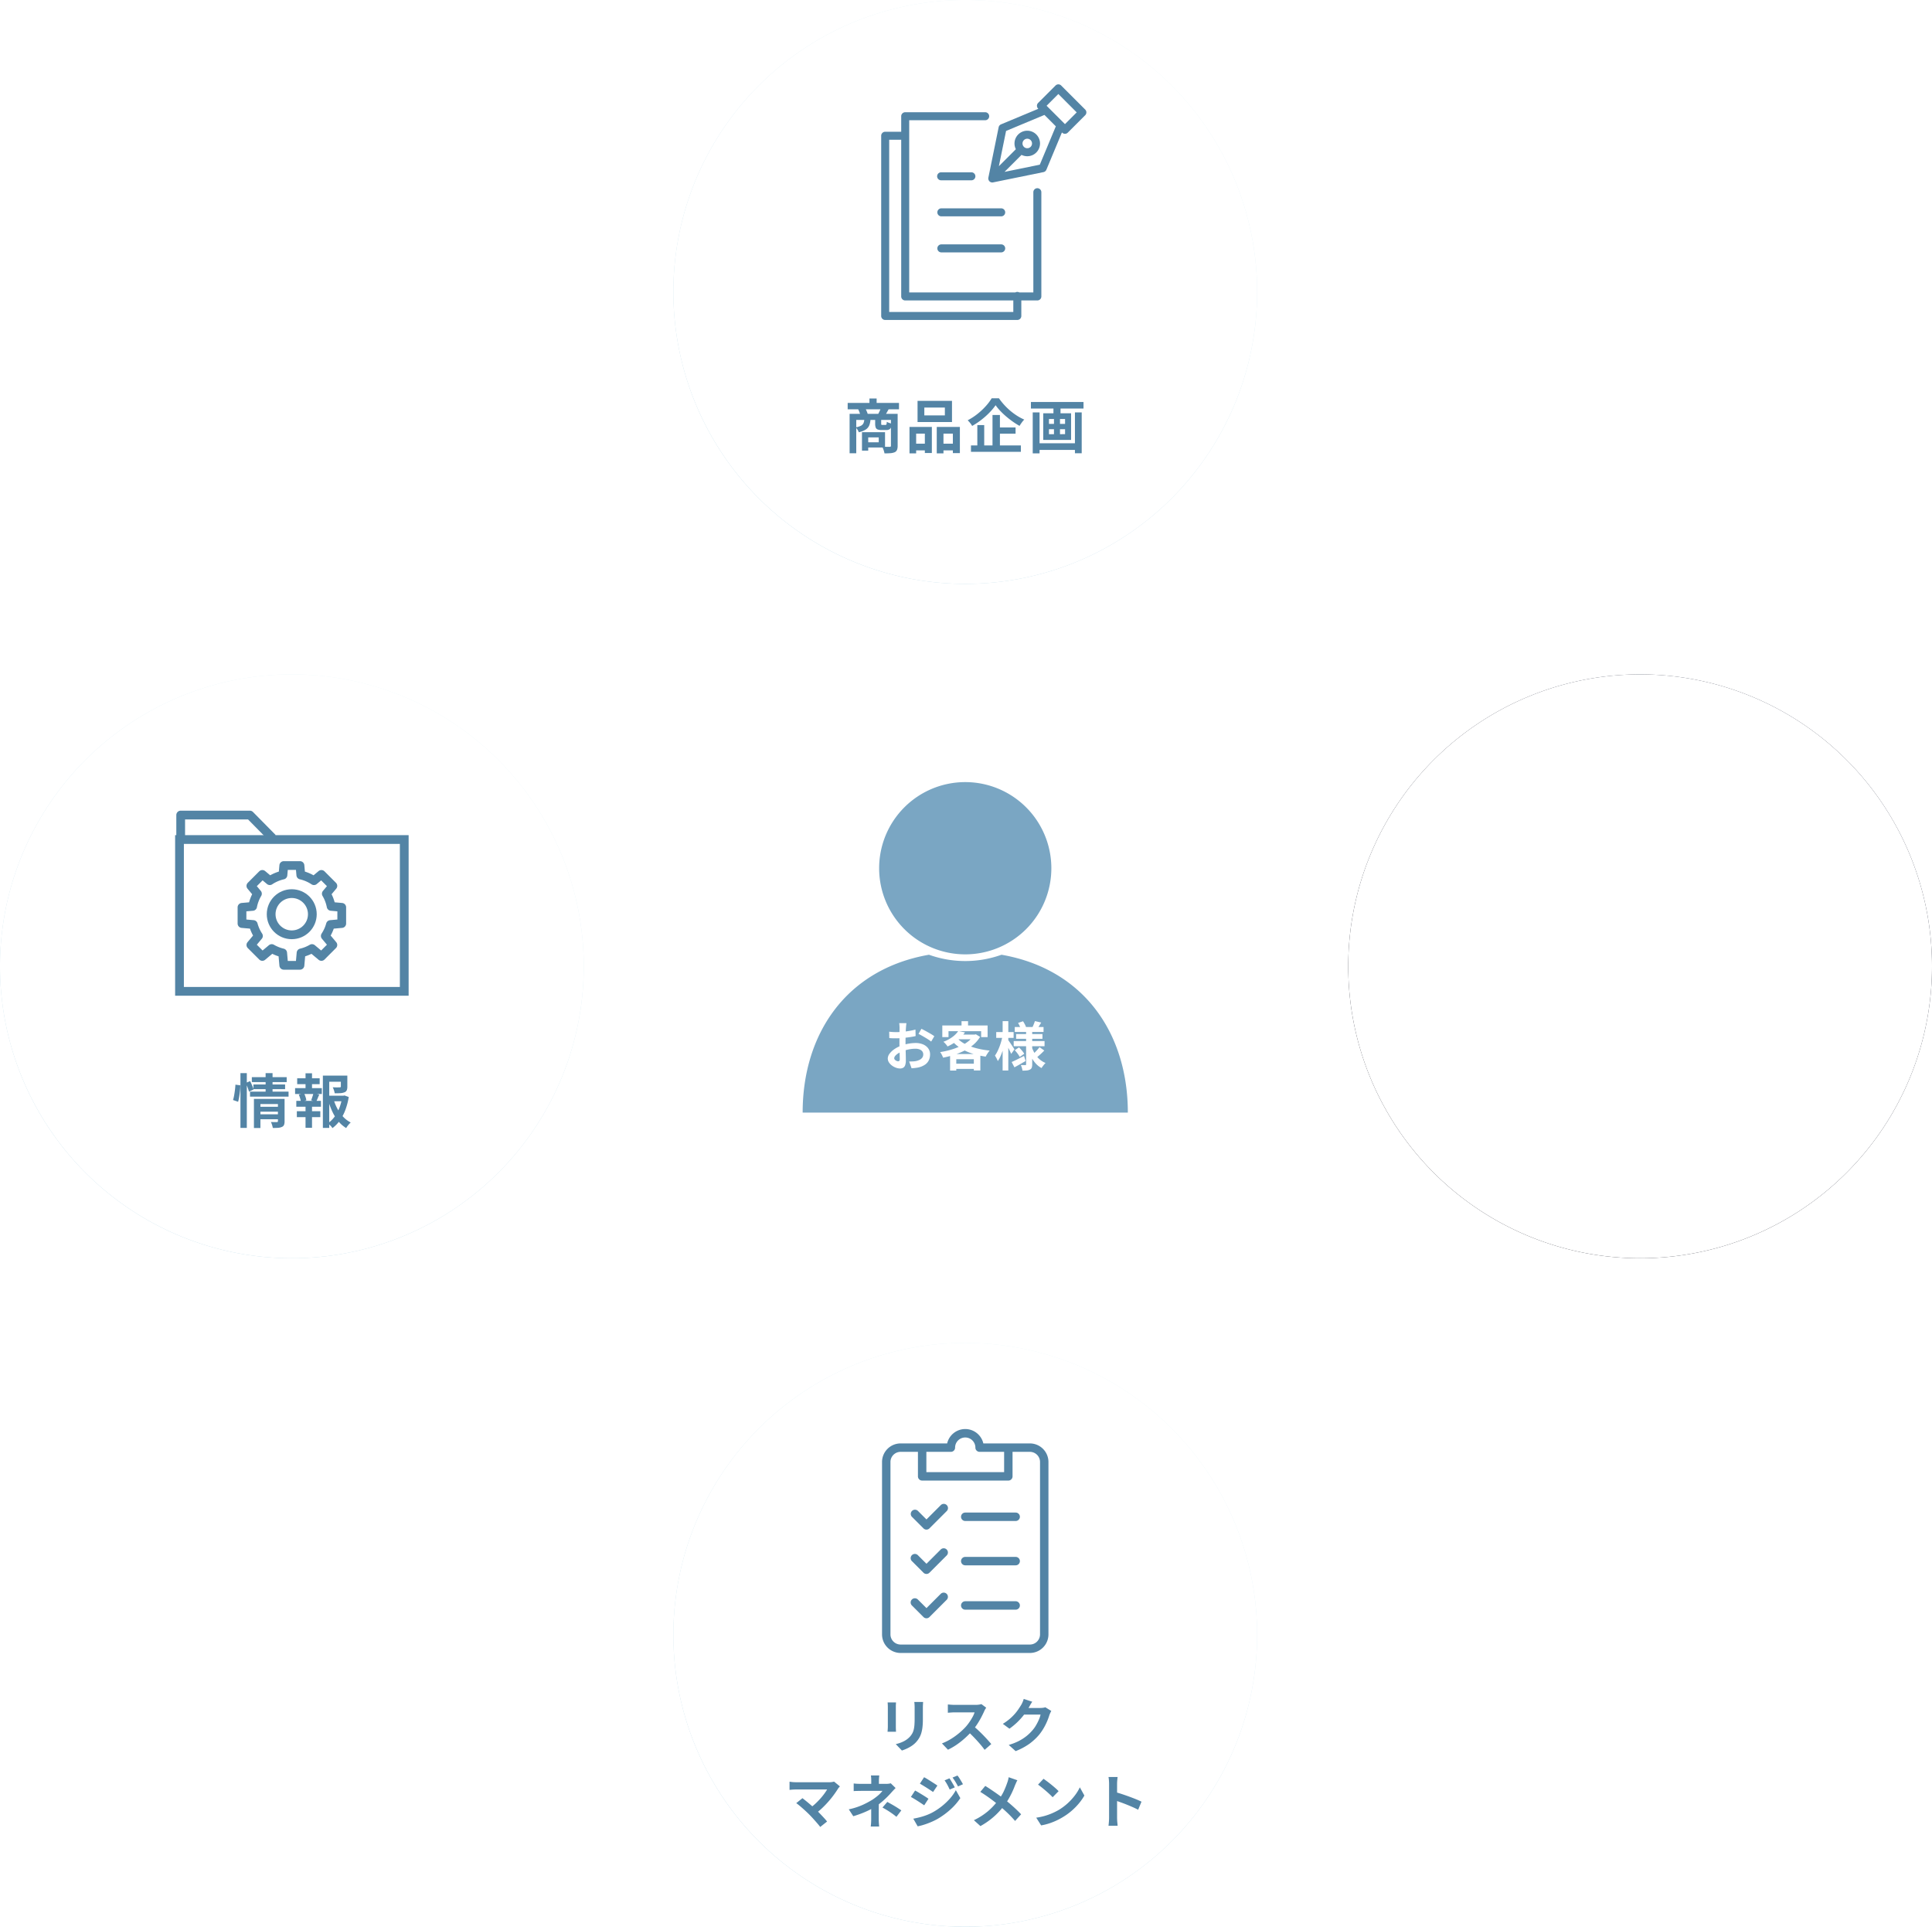 <svg xmlns="http://www.w3.org/2000/svg" xmlns:xlink="http://www.w3.org/1999/xlink" width="661.919" height="660" viewBox="0 0 661.919 660">
  <defs>
    <linearGradient id="linear-gradient" x1="0.765" y1="0.087" x2="0.19" y2="1.099" gradientUnits="objectBoundingBox">
      <stop offset="0" stop-color="#eaf6fa"/>
      <stop offset="1" stop-color="#a7ccde"/>
    </linearGradient>
    <filter id="Path_725">
      <feOffset input="SourceAlpha"/>
      <feGaussianBlur stdDeviation="17.5" result="blur"/>
      <feFlood flood-color="#91b1c6" result="color"/>
      <feComposite operator="out" in="SourceGraphic" in2="blur"/>
      <feComposite operator="in" in="color"/>
      <feComposite operator="in" in2="SourceGraphic"/>
    </filter>
    <clipPath id="clip-path">
      <rect width="83" height="80.704" fill="#5384a5"/>
    </clipPath>
    <linearGradient id="linear-gradient-2" x1="0.783" y1="0.117" x2="0.27" y2="0.934" gradientUnits="objectBoundingBox">
      <stop offset="0" stop-color="#212639"/>
      <stop offset="1" stop-color="#141621"/>
    </linearGradient>
    <filter id="Path_727" x="461.919" y="231" width="200" height="200" filterUnits="userSpaceOnUse">
      <feOffset input="SourceAlpha"/>
      <feGaussianBlur stdDeviation="10" result="blur-2"/>
      <feFlood flood-color="#113045" result="color-2"/>
      <feComposite operator="out" in="SourceGraphic" in2="blur-2"/>
      <feComposite operator="in" in="color-2"/>
      <feComposite operator="in" in2="SourceGraphic"/>
    </filter>
    <filter id="Path_729">
      <feOffset input="SourceAlpha"/>
      <feGaussianBlur stdDeviation="17.5" result="blur-3"/>
      <feFlood flood-color="#91b1c6" result="color-3"/>
      <feComposite operator="out" in="SourceGraphic" in2="blur-3"/>
      <feComposite operator="in" in="color-3"/>
      <feComposite operator="in" in2="SourceGraphic"/>
    </filter>
    <filter id="Path_728">
      <feOffset input="SourceAlpha"/>
      <feGaussianBlur stdDeviation="17.5" result="blur-4"/>
      <feFlood flood-color="#91b1c6" result="color-4"/>
      <feComposite operator="out" in="SourceGraphic" in2="blur-4"/>
      <feComposite operator="in" in="color-4"/>
      <feComposite operator="in" in2="SourceGraphic"/>
    </filter>
  </defs>
  <g transform="translate(-638.081 -99.423)">
    <path d="M230,0C357.025,0,460,102.975,460,230S357.025,460,230,460,0,357.025,0,230,102.975,0,230,0Z" transform="translate(738.782 184.423)" fill="none" stroke="#fff" stroke-width="24" opacity="0.242"/>
    <g transform="translate(-8.718 -4905.601)">
      <g transform="translate(917.808 5258.568)">
        <g>
          <path d="M68.132,69.423a36.849,36.849,0,0,1-24.852,0C14.868,74.378,0,96.563,0,123.491H111.411c0-26.928-14.866-49.113-43.279-54.068" transform="translate(3.986 4.065)" fill="#7aa6c3"/>
          <path d="M29.5,0A29.5,29.5,0,1,1,0,29.5,29.5,29.5,0,0,1,29.5,0Z" transform="translate(30.192 14.355)" fill="#7aa6c3"/>
        </g>
      </g>
      <path d="M7.848-14.616q-.018.144-.054.441t-.063.594q-.027.3-.045.531-.036.522-.063,1.143t-.045,1.278q-.018.657-.027,1.323t-.009,1.3q0,.738.018,1.629t.045,1.764q.027.873.036,1.593T7.65-1.908A4.852,4.852,0,0,1,7.407-.18a1.582,1.582,0,0,1-.693.855A2.164,2.164,0,0,1,5.67.918,4.167,4.167,0,0,1,4.284.657,5.323,5.323,0,0,1,2.907-.072,4.174,4.174,0,0,1,1.863-1.161,2.409,2.409,0,0,1,1.458-2.5a2.812,2.812,0,0,1,.657-1.719A7.128,7.128,0,0,1,3.861-5.8,10.292,10.292,0,0,1,6.21-6.948a13.062,13.062,0,0,1,2.484-.657A14.545,14.545,0,0,1,11-7.812a6.523,6.523,0,0,1,2.5.459,4.16,4.16,0,0,1,1.782,1.341,3.423,3.423,0,0,1,.666,2.124,4.648,4.648,0,0,1-.4,1.926A3.821,3.821,0,0,1,14.283-.441a6.617,6.617,0,0,1-2.313,1q-.612.126-1.215.189t-1.143.1L8.784-1.476q.612,0,1.179-.027A9.955,9.955,0,0,0,11-1.6a5.422,5.422,0,0,0,1.332-.432,2.46,2.46,0,0,0,.936-.756,1.84,1.84,0,0,0,.342-1.116,1.659,1.659,0,0,0-.333-1.044,2.116,2.116,0,0,0-.927-.666,3.768,3.768,0,0,0-1.386-.234,11.594,11.594,0,0,0-2.3.234,13.394,13.394,0,0,0-2.223.648,7.862,7.862,0,0,0-1.422.711,4.313,4.313,0,0,0-.99.837,1.319,1.319,0,0,0-.36.828.684.684,0,0,0,.135.4,1.334,1.334,0,0,0,.351.333,2.042,2.042,0,0,0,.441.225,1.175,1.175,0,0,0,.387.081A.579.579,0,0,0,5.4-1.7a.834.834,0,0,0,.162-.6q0-.486-.027-1.395T5.481-5.724Q5.454-6.84,5.454-7.938q0-.756.009-1.53t.009-1.476q0-.7.009-1.242t.009-.846q0-.2-.018-.5t-.045-.621a3.231,3.231,0,0,0-.063-.459Zm5.13,1.944q.684.324,1.539.792t1.638.927a12.332,12.332,0,0,1,1.251.819L16.326-8.3a9.475,9.475,0,0,0-.891-.648q-.549-.36-1.188-.738t-1.233-.711q-.594-.333-1.026-.531Zm-11.034.99q.792.09,1.395.117t1.089.027q.7,0,1.548-.063t1.728-.18q.882-.117,1.719-.279t1.521-.36L11-10.188q-.756.18-1.638.315T7.587-9.63q-.891.108-1.692.162T4.5-9.414q-.9,0-1.476-.018T1.98-9.5Zm23.67-.234,2.3.468a14.436,14.436,0,0,1-2.466,2.655,15.3,15.3,0,0,1-3.528,2.169,3.055,3.055,0,0,0-.378-.558q-.252-.306-.522-.594a2.835,2.835,0,0,0-.522-.45,12.234,12.234,0,0,0,3.177-1.7A8.549,8.549,0,0,0,25.614-11.916Zm.486,1.224h5.382v1.6h-6.84Zm4.734,0h.414l.378-.108,1.458.882a10.911,10.911,0,0,1-2.25,2.655A15.447,15.447,0,0,1,27.8-5.238a23.487,23.487,0,0,1-3.564,1.467,33.405,33.405,0,0,1-3.825.981,8.131,8.131,0,0,0-.432-.981A5.43,5.43,0,0,0,19.4-4.7a27.813,27.813,0,0,0,3.555-.774,22.941,22.941,0,0,0,3.294-1.215A13.6,13.6,0,0,0,28.98-8.334a7.58,7.58,0,0,0,1.854-2.052Zm-5.58,1.206a9.282,9.282,0,0,0,2.727,2.034,18.973,18.973,0,0,0,3.834,1.431,28.8,28.8,0,0,0,4.563.8,6.064,6.064,0,0,0-.495.621q-.261.369-.495.756a7.709,7.709,0,0,0-.378.693A26.538,26.538,0,0,1,30.357-4.2a17.788,17.788,0,0,1-3.933-1.818,12.781,12.781,0,0,1-3.042-2.637ZM22.806-4.032H33.174V1.584H30.942V-2.25H24.93V1.62H22.806ZM23.868-.72h8.154V1.062H23.868ZM26.73-15.282h2.232v2.556H26.73Zm-6.588,1.458H35.658v4H33.444v-2.034H22.266v2.034H20.142Zm24.822.54h9.864v1.692H44.964Zm.468,2.412H54.45v1.62H45.432ZM44.6-8.478H55.17v1.764H44.6Zm7.272-6.84,2.16.5q-.378.612-.72,1.17t-.63.954l-1.674-.486q.234-.468.477-1.08T51.876-15.318Zm-5.778.63,1.71-.576q.306.468.6,1.026a5.618,5.618,0,0,1,.423.972l-1.8.648a6.489,6.489,0,0,0-.378-1.008A9.644,9.644,0,0,0,46.1-14.688Zm7.344,8.3L55.08-5.238q-.594.63-1.269,1.242t-1.2,1.044L51.228-4q.342-.306.756-.72t.8-.855Q53.172-6.012,53.442-6.39ZM44.964-5.346l1.458-.972q.486.486,1.008,1.107a7.9,7.9,0,0,1,.792,1.089l-1.548,1.08a8.84,8.84,0,0,0-.738-1.143A11.666,11.666,0,0,0,44.964-5.346ZM43.9-1.3q.828-.36,1.944-.918t2.286-1.17l.558,1.746q-.954.558-1.962,1.125T44.856.522Zm4.95-10.836H50.94V-.522A3.456,3.456,0,0,1,50.787.621a1.189,1.189,0,0,1-.6.657,2.766,2.766,0,0,1-1.089.315q-.639.063-1.485.063a6.5,6.5,0,0,0-.216-.99,5.1,5.1,0,0,0-.36-.936q.468.018.927.027t.6.009A.286.286,0,0,0,48.8-.306a.4.4,0,0,0,.054-.234ZM50.814-6.39a11.521,11.521,0,0,0,1.062,2.268A8.122,8.122,0,0,0,53.442-2.25a7.2,7.2,0,0,0,2.07,1.278,5.222,5.222,0,0,0-.477.513q-.261.315-.5.639a4.684,4.684,0,0,0-.387.594A7.461,7.461,0,0,1,52.065-.891,10.978,10.978,0,0,1,50.5-3.24,16.342,16.342,0,0,1,49.41-6.066Zm-12.2-5.166h5.958v2H38.61Zm2.2-3.744H42.75V1.6H40.806Zm-.036,5.112,1.188.4q-.18,1.08-.468,2.223t-.648,2.25a21.462,21.462,0,0,1-.783,2.061A9.424,9.424,0,0,1,39.15-1.62a7.086,7.086,0,0,0-.441-.972q-.3-.558-.531-.918A9.835,9.835,0,0,0,39.006-4.9a18.388,18.388,0,0,0,.738-1.692q.342-.9.6-1.827T40.77-10.188Zm1.89,1.3q.144.18.459.639t.675.99q.36.531.657.99t.4.639L43.74-4.086q-.162-.378-.414-.918T42.777-6.12L42.219-7.2q-.261-.5-.459-.828Z" transform="translate(949.5 5370.101)" fill="#fff"/>
    </g>
    <g class="circle-group" data-item="planning">
      <path class="arrow" d="M-1153.414,57.162a2,2,0,0,1,0-2.828,2,2,0,0,1,2.828,0l7.293,7.293V-10h4V61.627l7.293-7.293a2,2,0,0,1,2.829,0,2,2,0,0,1,0,2.828l-12.121,12.121Zm12.12,6.465.172-.172h-.344Z" transform="translate(2110.076 274.141)" fill="#fff" opacity="0.241"/>
      <g class="circle" data-type="innerShadowGroup">
        <path d="M100,0A100,100,0,1,1,0,100,100,100,0,0,1,100,0Z" transform="translate(868.782 99.423)" fill="url(#linear-gradient)"/>
        <g transform="matrix(1, 0, 0, 1, 638.08, 99.42)" filter="url(#Path_725)">
          <path d="M100,0A100,100,0,1,1,0,100,100,100,0,0,1,100,0Z" transform="translate(230.7)" fill="#fff"/>
        </g>
      </g>
      <path class="text" d="M1.22-15.48H18.8v2.18H1.22ZM8.68-17h2.46v2.82H8.68Zm-6.8,5.26h15.4v2.08H4.16V1.76H1.88Zm14.16,0h2.3V-.8A3.753,3.753,0,0,1,18.13.58a1.6,1.6,0,0,1-.79.82,4.624,4.624,0,0,1-1.46.33q-.86.07-2.04.07-.06-.32-.18-.74T13.38.23a4.72,4.72,0,0,0-.34-.71q.8.02,1.55.03t1.01.01a.507.507,0,0,0,.34-.09.4.4,0,0,0,.1-.31ZM6.92-9.92H9.04a6.651,6.651,0,0,1-.4,2.06A3.122,3.122,0,0,1,7.46-6.4a7.354,7.354,0,0,1-2.44.96,3.526,3.526,0,0,0-.45-.9,4.35,4.35,0,0,0-.63-.78A6.1,6.1,0,0,0,5.8-7.69a1.879,1.879,0,0,0,.85-.89A3.937,3.937,0,0,0,6.92-9.92Zm3.72-.02H12.7V-8.4q0,.32.08.39a.558.558,0,0,0,.34.07h1.02a.436.436,0,0,0,.27-.07.535.535,0,0,0,.14-.31,4.8,4.8,0,0,0,.07-.72,3.4,3.4,0,0,0,.81.39q.53.19.93.29a2.944,2.944,0,0,1-.58,1.72,1.853,1.853,0,0,1-1.36.44H12.8a3.421,3.421,0,0,1-1.35-.21,1.149,1.149,0,0,1-.64-.68,3.917,3.917,0,0,1-.17-1.29ZM6.12-5.46H8.26V.86H6.12Zm1.32,0h6.58V-.22H7.44V-2h4.42V-3.68H7.44ZM4.8-13.34l2.38-.4a9.016,9.016,0,0,1,.54,1.05,7.541,7.541,0,0,1,.38,1.03l-2.5.5a6.477,6.477,0,0,0-.31-1.06A9.88,9.88,0,0,0,4.8-13.34Zm7.82-.42,2.66.4-.67,1.19a9.186,9.186,0,0,1-.59.93l-2.38-.4q.26-.46.54-1.06A11.462,11.462,0,0,0,12.62-13.76Zm14.86-.14v2.68h7.04V-13.9Zm-2.32-2.3h11.8v7.26H25.16ZM22.4-7.26h7.66V1.68h-2.4V-4.96H24.68V1.8H22.4Zm9.34,0h7.92V1.7h-2.4V-4.96H34.04V1.8h-2.3ZM23.4-1.52h5.26V.78H23.4Zm9.44,0h5.6V.78h-5.6ZM51.9-14.7a18.765,18.765,0,0,1-1.48,1.86,24.5,24.5,0,0,1-1.91,1.9,27.986,27.986,0,0,1-2.22,1.79A23.776,23.776,0,0,1,43.86-7.6a4.769,4.769,0,0,0-.4-.64q-.26-.36-.56-.7t-.56-.6a20.567,20.567,0,0,0,3.34-2.17,23.121,23.121,0,0,0,2.87-2.69,17.073,17.073,0,0,0,2.01-2.68h2.48a22.35,22.35,0,0,0,1.82,2.28,21.828,21.828,0,0,0,2.12,2.04,21.512,21.512,0,0,0,2.32,1.7,16.941,16.941,0,0,0,2.42,1.28,8.336,8.336,0,0,0-.87,1.03q-.41.57-.75,1.13a26.007,26.007,0,0,1-2.35-1.49q-1.17-.83-2.27-1.77a25.392,25.392,0,0,1-2.02-1.92A16.933,16.933,0,0,1,51.9-14.7Zm.14,7.62h6.7v2.14h-6.7ZM43.46-.92h17.1V1.26H43.46Zm7.38-10.44h2.54V.24H50.84ZM45.64-7.9H48V.2H45.64ZM65.96-1.66H80V.62H65.96ZM64-15.8H82.02v2.24H64Zm.62,3.56h2.34V1.8H64.62Zm14.46,0H81.4v14H79.08Zm-7.36-2.9h2.42v4.1H71.72Zm.18,4.1h2.06v7.46H71.9ZM70.18-6.48v1.7H75.7v-1.7Zm0-3.5V-8.3H75.7V-9.98Zm-1.96-1.96h9.54v9.12H68.22Z" transform="translate(927.282 252.923)" fill="#5384a5"/>
      <g class="icon" transform="translate(939.283 128.319)">
        <g transform="translate(-12)" clip-path="url(#clip-path)">
          <path d="M238.985.4a1.371,1.371,0,0,0-1.94,0l-5.963,5.964a1.372,1.372,0,0,0,0,1.94l.067.067L218.373,13.7a1.371,1.371,0,0,0-.816.992l-3.516,17.238a1.375,1.375,0,0,0-.031.356c0,.007,0,.013,0,.019a1.405,1.405,0,0,0,.017.152v.008a1.366,1.366,0,0,0,.093.309l.011.025q.026.058.059.114l.021.036c.02.033.042.064.065.1l.028.038c.027.034.057.067.087.1l.017.019a1.372,1.372,0,0,0,1.244.374l17.265-3.521a1.371,1.371,0,0,0,.992-.816l5.33-12.779.069.069a1.371,1.371,0,0,0,1.94,0l5.962-5.962a1.372,1.372,0,0,0,0-1.94Zm-7.327,27.113L219.573,29.98l5.825-5.824a4.371,4.371,0,1,0,1.964-8.277h0a4.373,4.373,0,0,0-3.906,6.34l-5.82,5.818L220.1,15.956l13.147-5.486,3.9,3.9ZM226.209,21.4a1.624,1.624,0,0,1,0-2.3h0a1.616,1.616,0,0,1,1.151-.478h0a1.629,1.629,0,1,1-1.153,2.778m14.071-7.778-.547-.547h0l-5.2-5.2-.009-.008-.537-.537,4.023-4.024L244.3,9.6Z" transform="translate(-164.614)" fill="#5384a5"/>
          <path d="M1.372,126.835H46.638a1.372,1.372,0,0,0,1.372-1.372v-5.315H53.5a1.372,1.372,0,0,0,1.372-1.372V83.112a1.372,1.372,0,1,0-2.743,0V117.4H47.3a1.37,1.37,0,0,0-1.327,0H9.6V58.421H35.664a1.372,1.372,0,0,0,0-2.743H8.23A1.372,1.372,0,0,0,6.859,57.05v5.315H1.372A1.372,1.372,0,0,0,0,63.737v61.727a1.372,1.372,0,0,0,1.372,1.372M2.743,65.108H6.859v53.668a1.372,1.372,0,0,0,1.372,1.372H45.266v3.944H2.743Z" transform="translate(12.7 -46.131)" fill="#5384a5"/>
          <path d="M113.372,178.421h10.288a1.372,1.372,0,1,0,0-2.743H113.372a1.372,1.372,0,1,0,0,2.743" transform="translate(-80.096 -145.556)" fill="#5384a5"/>
          <path d="M133.947,247.678H113.372a1.372,1.372,0,0,0,0,2.743h20.576a1.372,1.372,0,0,0,0-2.743" transform="translate(-80.096 -205.21)" fill="#5384a5"/>
          <path d="M133.947,319.678H113.372a1.372,1.372,0,0,0,0,2.743h20.576a1.372,1.372,0,0,0,0-2.743" transform="translate(-80.096 -264.865)" fill="#5384a5"/>
        </g>
      </g>
    </g>
    <g class="circle-group -active" data-item="support">
      <path class="arrow" d="M.586,67.162a2,2,0,0,1,2.828-2.828l7.293,7.293V0h4V71.626L22,64.334a2,2,0,0,1,2.829,2.828L12.706,79.283Zm12.12,6.465.172-.172h-.344Z" transform="translate(1123.424 419.51) rotate(90)" fill="#fff" opacity="0.799"/>
      <g class="circle" data-type="innerShadowGroup">
        <path d="M100,0A100,100,0,1,1,0,100,100,100,0,0,1,100,0Z" transform="translate(1100 330.423)" fill="url(#linear-gradient-2)"/>
        <g transform="matrix(1, 0, 0, 1, 638.08, 99.42)" filter="url(#Path_727)">
          <path d="M100,0A100,100,0,1,1,0,100,100,100,0,0,1,100,0Z" transform="translate(461.92 231)" fill="#fff"/>
        </g>
      </g>
      <path class="text" d="M.82-15.94H7.86v2.22H.82ZM1-10.22H7.66v2.2H1ZM.34-3.28q.98-.24,2.23-.55T5.2-4.52l2.76-.76.3,2.12Q6.38-2.6,4.44-2.03T.96-1.02Zm10.54-7.94v1.24h5.24v-1.24Zm0,3.06v1.24h5.24V-8.16Zm0-6.12v1.24h5.24v-1.24ZM8.64-16.22h9.84V-4.94H8.64ZM13.7-5.84h2.28v4.82a1.286,1.286,0,0,0,.07.55q.07.11.33.11h.82a.291.291,0,0,0,.27-.16,2,2,0,0,0,.14-.67q.05-.51.07-1.49a3.628,3.628,0,0,0,.59.35,6.125,6.125,0,0,0,.74.3l.69.23A9.262,9.262,0,0,1,19.35.32a2.007,2.007,0,0,1-.7,1.07,2.022,2.022,0,0,1-1.17.31H15.94a3.006,3.006,0,0,1-1.4-.26,1.371,1.371,0,0,1-.66-.85A5.636,5.636,0,0,1,13.7-1Zm-3.56.58H12.5a16.122,16.122,0,0,1-.39,2.39,6.278,6.278,0,0,1-.87,1.99A5.83,5.83,0,0,1,9.59.72,10.247,10.247,0,0,1,6.9,1.92a4.891,4.891,0,0,0-.34-.67A8.442,8.442,0,0,0,6.08.53a5.34,5.34,0,0,0-.5-.59A8.659,8.659,0,0,0,7.86-.91,4.156,4.156,0,0,0,9.2-2.07a4.294,4.294,0,0,0,.66-1.44A10.8,10.8,0,0,0,10.14-5.26Zm-6.88-9.8h2.3V-3.32l-2.3.36ZM33.36-17H35.6V-2.88H33.36ZM27.44-8.94,37.8-13.36l.86,2.06L28.32-6.82Zm1.98-6.12H31.7V-2.1a3.139,3.139,0,0,0,.09.87.575.575,0,0,0,.4.39,3.141,3.141,0,0,0,.91.1H37a1.4,1.4,0,0,0,.82-.2,1.265,1.265,0,0,0,.42-.74,9.7,9.7,0,0,0,.22-1.58,4.655,4.655,0,0,0,.99.53,6.147,6.147,0,0,0,1.11.35,8.514,8.514,0,0,1-.5,2.24,2.246,2.246,0,0,1-1.02,1.18,3.957,3.957,0,0,1-1.84.36H32.92a6.05,6.05,0,0,1-2.13-.3A1.807,1.807,0,0,1,29.72.04a6.036,6.036,0,0,1-.3-2.14Zm7.92,1.96h-.16l.42-.3.44-.28,1.66.6-.08.4q0,1.42-.01,2.59t-.02,2.06q-.01.89-.04,1.49t-.07.9a2.184,2.184,0,0,1-.3,1.09,1.617,1.617,0,0,1-.72.59,2.961,2.961,0,0,1-1.03.24q-.59.04-1.07.04a7.384,7.384,0,0,0-.18-1.05,5,5,0,0,0-.32-.97q.26.02.54.03t.42.01a.482.482,0,0,0,.29-.08.535.535,0,0,0,.15-.36q.02-.14.04-.64t.02-1.35q0-.85.01-2.1T37.34-13.1Zm-15.66.74H28.3v2.28H21.68Zm2.34-4.36h2.24V-3.46H24.02ZM21.42-3.44q.82-.3,1.92-.73t2.33-.95q1.23-.52,2.45-1.02l.54,2.12q-1.6.8-3.25,1.58t-3.03,1.4Zm35.54-5.4a19.228,19.228,0,0,1-.27,3.37,9.167,9.167,0,0,1-.93,2.74A7.455,7.455,0,0,1,53.92-.52a12.759,12.759,0,0,1-2.98,1.78L48.8-.76a13.825,13.825,0,0,0,2.49-1.12,5.824,5.824,0,0,0,1.73-1.53,6.2,6.2,0,0,0,1.01-2.2,12.8,12.8,0,0,0,.33-3.13v-5.32q0-.62-.04-1.09t-.08-.77H57.1q-.04.3-.09.77a10.435,10.435,0,0,0-.05,1.09Zm-7.22-6.9q-.04.28-.08.75t-.04,1.05v7.16q0,.44.02.85t.03.72q.01.31.03.53H46.9a4.715,4.715,0,0,0,.06-.53q.02-.31.04-.72t.02-.85v-7.16q0-.44-.03-.9t-.09-.9Zm-6.6,3.6q.2.02.52.07t.74.08q.42.03.92.03H58.44q.8,0,1.3-.04t.9-.1v2.66a8.552,8.552,0,0,0-.86-.05q-.54-.01-1.34-.01H45.32q-.5,0-.91.01t-.72.03q-.31.02-.55.04ZM78.5-15a1.029,1.029,0,0,0,.32.77,1.079,1.079,0,0,0,.78.31,1.055,1.055,0,0,0,.76-.31,1.029,1.029,0,0,0,.32-.77,1.038,1.038,0,0,0-.32-.76,1.038,1.038,0,0,0-.76-.32,1.061,1.061,0,0,0-.78.32A1.038,1.038,0,0,0,78.5-15Zm-1.22,0a2.222,2.222,0,0,1,.31-1.16,2.413,2.413,0,0,1,.84-.84,2.221,2.221,0,0,1,1.17-.32,2.169,2.169,0,0,1,1.16.32,2.441,2.441,0,0,1,.83.84A2.222,2.222,0,0,1,81.9-15a2.275,2.275,0,0,1-.31,1.17,2.331,2.331,0,0,1-.83.84,2.222,2.222,0,0,1-1.16.31,2.275,2.275,0,0,1-1.17-.31,2.307,2.307,0,0,1-.84-.84A2.275,2.275,0,0,1,77.28-15Zm-2.76-.78q-.02.14-.06.46t-.08.67a5.465,5.465,0,0,0-.04.61V-.72A1.851,1.851,0,0,1,73.83.65a2.139,2.139,0,0,1-1.57.51q-.54,0-1.1-.02t-1.1-.06q-.54-.04-1.06-.1L68.76-1.5q.64.12,1.25.18t.97.06a.75.75,0,0,0,.56-.17.854.854,0,0,0,.18-.55q0-.18.01-.78t.01-1.42v-9.86a8.932,8.932,0,0,0-.06-.95,6.611,6.611,0,0,0-.12-.79Zm-9.8,3.18q.46.06.96.11t.98.05H79q.42,0,.99-.04t.99-.1v2.62q-.46-.04-1-.05t-.96-.01H66.66q-.44,0-.97.02t-.97.06Zm5.1,5.42q-.34.68-.82,1.46T67.97-4.16q-.55.78-1.07,1.45a14.537,14.537,0,0,1-.94,1.11L63.8-3.08a11.827,11.827,0,0,0,1.03-1.09q.53-.63,1.04-1.33t.94-1.4q.43-.7.75-1.34Zm8.6-1.12q.38.48.85,1.14t.95,1.41q.48.75.9,1.46t.72,1.25L79.48-1.76q-.32-.64-.73-1.38T77.9-4.62q-.44-.74-.87-1.39t-.79-1.11Zm7.42-.96.92.05q.56.03,1.17.05t1.13.02H99.8q.7,0,1.32-.05t1.02-.07v3.14l-1.02-.06q-.68-.04-1.32-.04H89.06q-.86,0-1.76.03t-1.46.07Zm25.44,7.34v-11.5q0-.52-.05-1.2a10.5,10.5,0,0,0-.15-1.2h3.12q-.06.52-.12,1.15t-.06,1.25v11.5q0,.28.02.79t.08,1.05q.06.54.08.96h-3.12q.08-.6.14-1.4T111.28-1.92Zm2.14-8.72q1,.26,2.24.67t2.5.87q1.26.46,2.37.91t1.85.83L121.24-4.6q-.84-.44-1.86-.89t-2.07-.87q-1.05-.42-2.06-.78t-1.83-.64Z" transform="translate(1139.5 484)" fill="#fff"/>
      <g class="icon" transform="translate(1147.828 375.667)">
        <path d="M93.136.634a1.4,1.4,0,0,0-1.945-.4L80.558,7.208a1.4,1.4,0,0,0-.479,1.815L60.128,7.476l-.029,0-.113-.006c-2.247-.128-4.552-.26-6.776,1.123l-25.056.616.036-.055a1.4,1.4,0,0,0-.4-1.945L17.153.231a1.4,1.4,0,0,0-1.945.4L.231,23.459a1.4,1.4,0,0,0,.4,1.945l10.633,6.977a1.4,1.4,0,0,0,1.945-.4l.747-1.139,10.1,11.819-.389.463a6.328,6.328,0,0,0,6.745,10.1c0,.024,0,.047,0,.071a6.331,6.331,0,0,0,6.3,5.779c.187,0,.374-.008.563-.025a6.384,6.384,0,0,0,1.323-.259,5.662,5.662,0,0,0,5.624,4.989,5.727,5.727,0,0,0,1.488-.2,5.032,5.032,0,0,0,4.951,4.173q.223,0,.448-.02a5,5,0,0,0,3.1-1.435,5.135,5.135,0,0,0,3.145,1.434q.231.02.46.02a5.162,5.162,0,0,0,5.036-4.051A6,6,0,0,0,69.7,58.734a6.583,6.583,0,0,0,2.051.329A6.456,6.456,0,0,0,78.19,53.3a6.387,6.387,0,0,0,1.643.216,6.324,6.324,0,0,0,4.836-10.4l-.315-.369,10.09-11.812.686,1.046a1.4,1.4,0,0,0,1.945.4L107.709,25.4a1.4,1.4,0,0,0,.4-1.945Zm-81.5,28.628L3.35,23.826,16.786,3.35l8.285,5.436-.743,1.133,0,0-11.7,17.83,0,0ZM26.252,49.888a3.525,3.525,0,0,1-.434-4.961l6.121-7.295a3.521,3.521,0,1,1,5.395,4.527l-6.121,7.295a3.525,3.525,0,0,1-4.961.434m10.777,6.365a3.521,3.521,0,0,1-3-5.771l5.291-6.306A3.521,3.521,0,0,1,44.71,48.7l-3.7,4.406-1.594,1.9a3.5,3.5,0,0,1-2.39,1.244M42.383,60.3h0a2.869,2.869,0,0,1-.353-4.037l4.623-5.509.209-.249h0l.788-.939A2.864,2.864,0,0,1,52.1,53.177l-5.289,6.3c-.041.049-.079.1-.118.148l-.271.323a2.868,2.868,0,0,1-4.037.353m8.48,4.634a2.212,2.212,0,0,1-1.627-.513h0a2.224,2.224,0,0,1-.335-3.061l5.291-6.306c.034-.04.065-.082.1-.123A2.229,2.229,0,0,1,57.7,57.812l-4.317,5.145c-.037.026-.074.053-.109.083a1.4,1.4,0,0,0-.373.492l-.519.619a2.214,2.214,0,0,1-1.513.788M83.336,47.5a3.517,3.517,0,0,1-5.871,2.3l0,0c-.026-.023-.053-.045-.08-.066l-.03-.024c-.021-.015-.044-.029-.066-.044s-.034-.024-.052-.034l-.018-.009a1.417,1.417,0,0,0-.879-.172h-.015l-.064.012c-.025,0-.05.009-.075.015l-.04.012c-.032.009-.065.018-.1.03l-.007,0-.03.013c-.031.012-.062.025-.093.039l-.046.024c-.025.013-.051.026-.075.041s-.038.024-.056.037-.038.025-.057.039-.044.035-.065.052l-.041.035c-.024.022-.047.045-.07.069l-.025.025,0,.006c-.022.024-.041.049-.061.074s-.02.024-.029.036-.026.038-.038.058-.027.04-.039.06v0a1.424,1.424,0,0,0-.179.9s0,.007,0,.011c0,.022.008.044.013.066s.009.049.015.073.008.027.012.041c.009.032.018.064.029.1l0,.006a3.682,3.682,0,0,1-6.077,3.856,1.425,1.425,0,0,0-2.325,1.5,3.226,3.226,0,0,1-4.628,3.883l-.022-.011c-.024-.013-.049-.025-.074-.037l-.052-.024c-.025-.01-.05-.019-.075-.028l-.055-.019c-.025-.008-.05-.014-.076-.02l-.057-.014-.077-.012-.058-.008c-.025,0-.051,0-.076,0l-.062,0-.072,0-.067,0-.066.009L61.2,60.4l-.026,0-.036.01-.073.02-.064.021-.063.025-.066.029-.057.029-.063.036-.055.035-.057.04-.055.043-.05.042c-.018.016-.035.033-.053.05l-.044.046c-.016.018-.032.036-.047.055s-.028.035-.041.053l-.04.055c-.014.021-.027.042-.04.063s-.014.021-.02.032l-.012.023c-.012.022-.023.045-.034.069s-.018.038-.026.058-.018.045-.026.068-.015.042-.022.063-.012.044-.018.066-.011.045-.016.067-.008.044-.011.067-.007.046-.009.069,0,.045,0,.067,0,.047,0,.07,0,.043,0,.065,0,.049,0,.074,0,.041.008.061.008.052.013.077c0,.008,0,.017,0,.025a2.357,2.357,0,0,1-4.066,2.074l3.806-4.536a5.038,5.038,0,0,0-4.3-8.257l-.033,0a5.666,5.666,0,0,0-7.193-5.416c0-.02,0-.04,0-.06A6.323,6.323,0,0,0,40.956,40.2a6.328,6.328,0,0,0-11.168-4.376l-3.9,4.65L15.565,28.393,26.28,12.064l23.95-.589L40.743,22.78A7.745,7.745,0,0,0,52.61,32.737l9.663-11.519,20.253,23.71a3.5,3.5,0,0,1,.81,2.57m-.828-6.916-19.13-22.4c-.015-.019-.032-.037-.047-.056h0l-.03-.035h0l-.031-.032-.024-.025c-.014-.015-.027-.03-.042-.044s-.035-.03-.053-.046-.036-.032-.054-.047-.031-.022-.047-.033-.044-.032-.067-.047-.031-.017-.046-.026-.049-.029-.074-.041-.034-.015-.051-.022-.049-.023-.074-.032l-.051-.017c-.026-.009-.051-.018-.078-.025l-.053-.012c-.026-.006-.052-.013-.078-.017l-.057-.007c-.025,0-.051-.008-.077-.009s-.044,0-.066,0l-.068,0c-.024,0-.048,0-.073,0l-.062,0c-.026,0-.052.008-.078.013l-.056.009c-.028.006-.056.014-.083.022l-.048.013c-.027.009-.054.02-.081.03l-.048.018c-.027.012-.054.026-.081.04s-.03.014-.044.022-.052.032-.078.048-.028.017-.042.026-.049.037-.073.056-.027.02-.04.031h0c-.022.019-.042.039-.062.059s-.028.025-.041.039-.033.038-.05.058-.029.032-.042.049-.026.037-.039.056-.028.038-.041.058-.022.038-.032.058-.024.041-.035.062-.007.017-.011.026L50.458,30.931a4.936,4.936,0,1,1-7.563-6.346L53.158,12.354C55.13,10,57.1,10.117,59.826,10.272l.1.006,22.091,1.713L92.839,28.485Zm14.2-11.319-.654-1a1.4,1.4,0,0,0-.472-.829,1.424,1.424,0,0,0-.141-.1L83.273,8.786,91.558,3.35l13.436,20.476Z" transform="translate(0 0)" fill="#fff"/>
        <path d="M47.135,126.339a1.4,1.4,0,1,0,1.4,1.4,1.4,1.4,0,0,0-1.4-1.4" transform="translate(-37.701 -104.159)" fill="#fff"/>
      </g>
    </g>
    <g class="circle-group" data-item="management">
      <path class="arrow" d="M.586,12.121a2,2,0,0,0,2.828,2.828l7.293-7.293V79.283h4V7.656L22,14.949a2,2,0,0,0,2.829-2.828L12.706,0Zm12.12-6.465.172.172h-.344Z" transform="translate(956.076 504.424)" fill="#fff" opacity="0.242"/>
      <g class="circle" data-type="innerShadowGroup">
        <path d="M100,0A100,100,0,1,1,0,100,100,100,0,0,1,100,0Z" transform="translate(868.782 559.423)" fill="url(#linear-gradient)"/>
        <g transform="matrix(1, 0, 0, 1, 638.08, 99.42)" filter="url(#Path_729)">
          <path d="M100,0A100,100,0,1,1,0,100,100,100,0,0,1,100,0Z" transform="translate(230.7 460)" fill="#fff"/>
        </g>
      </g>
      <path class="text" d="M-14.94-15.52q-.02.42-.05.91t-.03,1.09v3.96a22.875,22.875,0,0,1-.15,2.8,10.992,10.992,0,0,1-.45,2.1,7.453,7.453,0,0,1-.73,1.59,9.256,9.256,0,0,1-.99,1.31A8.181,8.181,0,0,1-18.86-.47a12.079,12.079,0,0,1-1.73.96,16.159,16.159,0,0,1-1.61.63l-2.1-2.2a11.788,11.788,0,0,0,2.71-.95A7.482,7.482,0,0,0-19.48-3.6a6.341,6.341,0,0,0,.84-1.16,5.128,5.128,0,0,0,.49-1.29,10.425,10.425,0,0,0,.24-1.61q.07-.9.07-2.06v-3.8q0-.6-.03-1.09t-.09-.91Zm-9.28.16q-.02.36-.04.71t-.02.83v6.76q0,.38.02.88t.04.86h-2.9q.02-.28.06-.8t.04-.96v-6.74q0-.28-.02-.73t-.06-.81Zm30.9,1.8q-.12.18-.35.56a4.271,4.271,0,0,0-.35.7q-.42.94-1.03,2.1T3.57-7.87A23.055,23.055,0,0,1,1.94-5.68,33.361,33.361,0,0,1-.53-3.19,27.061,27.061,0,0,1-3.37-.93,21.776,21.776,0,0,1-6.42.84L-8.48-1.32A18.606,18.606,0,0,0-5.34-2.88,23.453,23.453,0,0,0-2.52-4.92,23.344,23.344,0,0,0-.28-7.06,17.981,17.981,0,0,0,.97-8.68a19.081,19.081,0,0,0,1.05-1.71,8.67,8.67,0,0,0,.68-1.57H-4.08q-.42,0-.88.03t-.87.06q-.41.03-.63.05v-2.84q.3.02.74.06t.89.06q.45.02.75.02H2.98a8.438,8.438,0,0,0,1.21-.08,5.2,5.2,0,0,0,.85-.18ZM2.2-7.34q.78.62,1.66,1.44T5.6-4.2q.86.88,1.59,1.69T8.42-1.1L6.14.88Q5.4-.14,4.45-1.24t-2-2.19Q1.4-4.52.32-5.5Zm26.78-5.1q-.16.28-.34.67t-.32.77a20.317,20.317,0,0,1-.73,2.01,21.106,21.106,0,0,1-1.16,2.34,17.773,17.773,0,0,1-1.59,2.33A18.963,18.963,0,0,1,21.49-1.2a21.278,21.278,0,0,1-4.73,2.52L14.4-.8a19.191,19.191,0,0,0,3.52-1.38A15.813,15.813,0,0,0,20.5-3.85a15.108,15.108,0,0,0,1.96-1.89,10.851,10.851,0,0,0,1.28-1.77,17.678,17.678,0,0,0,1-1.97,8.483,8.483,0,0,0,.56-1.72H18.56l.92-2.26H25.2a7.338,7.338,0,0,0,.93-.06,3.96,3.96,0,0,0,.81-.18ZM22.46-15.6q-.36.52-.7,1.12t-.52.92a21.668,21.668,0,0,1-1.67,2.49,22.275,22.275,0,0,1-2.25,2.5,22.9,22.9,0,0,1-2.68,2.21L12.38-8.02A19.3,19.3,0,0,0,14.71-9.7a16.483,16.483,0,0,0,1.75-1.71,16.624,16.624,0,0,0,1.27-1.64q.53-.79.91-1.41a7.109,7.109,0,0,0,.5-.99,9.182,9.182,0,0,0,.4-1.11Zm-65.9,29q-.22.24-.39.44a3.017,3.017,0,0,0-.29.4q-.6.96-1.42,2.08t-1.82,2.26q-1,1.14-2.11,2.2a22.547,22.547,0,0,1-2.29,1.92l-1.98-1.86a15.767,15.767,0,0,0,1.89-1.51q.89-.83,1.66-1.69t1.37-1.68q.6-.82,1-1.5H-58.4q-.4,0-.85.02t-.85.06l-.6.06V11.8q.26.02.67.08t.85.08q.44.02.78.02h11.1a6.263,6.263,0,0,0,1.86-.22ZM-54,22.98q-.44-.44-1.01-.97t-1.18-1.07q-.61-.54-1.18-1.01t-1.03-.79l2.12-1.7q.4.3.95.74t1.17.96q.62.52,1.26,1.08t1.22,1.1q.66.64,1.37,1.38t1.36,1.44q.65.7,1.11,1.3l-2.34,1.86q-.42-.56-1.07-1.31t-1.37-1.55Q-53.34,23.64-54,22.98ZM-29.96,9.66q-.04.36-.08.87t-.04.97v2.24H-32.7V11.5q0-.48-.03-.98a8.373,8.373,0,0,0-.09-.86Zm5.6,4.3q-.38.38-.81.84t-.75.82q-.54.62-1.27,1.35t-1.58,1.47q-.85.74-1.77,1.4a20.548,20.548,0,0,1-2.42,1.45,30.933,30.933,0,0,1-2.84,1.28q-1.5.59-3.06,1.05l-1.54-2.36a23.066,23.066,0,0,0,4.88-1.58,31.886,31.886,0,0,0,3.28-1.76q.76-.52,1.42-1.04a12.176,12.176,0,0,0,1.16-1.03,7.47,7.47,0,0,0,.78-.91h-7.24q-.34,0-.84.01l-.97.02a7.885,7.885,0,0,0-.79.05V12.4q.58.08,1.31.11t1.25.03h8.48a7.7,7.7,0,0,0,.89-.05,4.639,4.639,0,0,0,.77-.15Zm-5.76,4.36v1.35q0,.81-.01,1.71t-.01,1.75v1.45q0,.4.02.88t.06.92q.04.44.06.76h-2.88q.04-.28.08-.73t.06-.94q.02-.49.02-.89v-5.2Zm6.04,5.5q-.86-.7-1.62-1.23t-1.52-1q-.76-.47-1.64-.95l1.66-1.92q.92.5,1.64.91t1.46.87q.74.46,1.7,1.12ZM-5.9,10.64q.28.42.61.97t.65,1.1q.32.55.56,1.03l-1.74.74q-.3-.64-.56-1.15t-.55-1q-.29-.49-.65-.99Zm2.74-.96a8.3,8.3,0,0,1,.66.92q.34.54.66,1.08t.56.98l-1.7.76q-.32-.62-.61-1.12t-.59-.96q-.3-.46-.68-.96Zm-11.44.58q.5.26,1.12.64t1.26.79l1.22.78q.58.37.96.65l-1.48,2.2-.99-.66q-.57-.38-1.2-.78t-1.24-.77q-.61-.37-1.09-.65Zm-3.7,14.2q1.12-.2,2.28-.5a22.418,22.418,0,0,0,2.3-.73A16.709,16.709,0,0,0-11.5,22.2a22.481,22.481,0,0,0,3.17-2.16,21.908,21.908,0,0,0,2.65-2.55A15.375,15.375,0,0,0-3.72,14.7l1.54,2.72a20.807,20.807,0,0,1-3.43,3.93,26.425,26.425,0,0,1-4.51,3.27,23.456,23.456,0,0,1-2.24,1.07q-1.22.51-2.39.87a18.152,18.152,0,0,1-2.05.52Zm.62-9.64q.5.26,1.14.64t1.28.77q.64.39,1.21.76t.95.65l-1.46,2.24q-.44-.3-1.01-.68t-1.2-.78q-.63-.4-1.24-.77t-1.11-.63ZM17.36,11.3a8.529,8.529,0,0,0-.44.89q-.24.55-.4.91-.36,1-.9,2.17T14.4,17.62a21.417,21.417,0,0,1-1.5,2.26,28.229,28.229,0,0,1-2.09,2.45,25.06,25.06,0,0,1-2.67,2.41A26.053,26.053,0,0,1,4.7,27L2.46,24.98a22.275,22.275,0,0,0,4.72-2.99,22.731,22.731,0,0,0,3.54-3.75,15.938,15.938,0,0,0,1.95-3.09A27.8,27.8,0,0,0,13.9,12.1a7.03,7.03,0,0,0,.29-.93q.13-.53.19-.91Zm-11,1.94q.76.46,1.61,1.03t1.72,1.17q.87.6,1.66,1.18t1.43,1.06q1.6,1.26,3.12,2.62t2.74,2.66l-2.06,2.28q-1.32-1.52-2.68-2.81t-2.94-2.61q-.54-.46-1.24-1T8.21,17.68q-.81-.6-1.71-1.21T4.66,15.28ZM26.32,10.8q.52.36,1.22.88t1.45,1.13q.75.61,1.41,1.19a13.951,13.951,0,0,1,1.08,1.04l-2.04,2.08q-.38-.42-1-1t-1.34-1.2q-.72-.62-1.42-1.18t-1.24-.94Zm-2.5,13.32a21.181,21.181,0,0,0,2.94-.62,20.5,20.5,0,0,0,2.56-.92,23.277,23.277,0,0,0,2.16-1.08,19.341,19.341,0,0,0,3.12-2.32,19.887,19.887,0,0,0,2.48-2.71,15.329,15.329,0,0,0,1.68-2.75l1.56,2.82a18.622,18.622,0,0,1-1.87,2.68,21.523,21.523,0,0,1-2.51,2.55,20.906,20.906,0,0,1-3.02,2.17,22.679,22.679,0,0,1-2.2,1.17,22.494,22.494,0,0,1-2.49.98,18.772,18.772,0,0,1-2.73.67Zm24.96-.04V12.58q0-.52-.05-1.2a10.5,10.5,0,0,0-.15-1.2H51.7q-.06.52-.12,1.15t-.06,1.25v11.5q0,.28.02.79t.08,1.05q.06.54.08.96H48.58q.08-.6.14-1.4T48.78,24.08Zm2.14-8.72q1,.26,2.24.67t2.5.87q1.26.46,2.37.91t1.85.83L58.74,21.4q-.84-.44-1.86-.89t-2.07-.87q-1.05-.42-2.06-.78t-1.83-.64Z" transform="translate(969.282 697.923)" fill="#5384a5"/>
      <g class="icon" transform="translate(940.274 588.923)">
        <path d="M6.364,76.7H50.652a6.371,6.371,0,0,0,6.364-6.364V11.286a6.372,6.372,0,0,0-6.364-6.364H34.708a6.365,6.365,0,0,0-12.4,0H6.364A6.372,6.372,0,0,0,0,11.286V70.337A6.371,6.371,0,0,0,6.364,76.7M23.587,7.809a1.443,1.443,0,0,0,1.443-1.443,3.477,3.477,0,0,1,6.955,0,1.443,1.443,0,0,0,1.443,1.443h8.4v6.955H15.189V7.809Zm-20.7,3.477A3.481,3.481,0,0,1,6.364,7.809H12.3v8.4a1.444,1.444,0,0,0,1.443,1.443H43.271a1.443,1.443,0,0,0,1.443-1.443v-8.4h5.938a3.481,3.481,0,0,1,3.477,3.477V70.337a3.481,3.481,0,0,1-3.477,3.477H6.364a3.481,3.481,0,0,1-3.477-3.477Z" transform="translate(0 0)" fill="#5384a5"/>
        <path d="M58.905,150.544a1.444,1.444,0,0,0,2.041,0l5.905-5.905A1.443,1.443,0,1,0,64.81,142.6l-4.884,4.884-2.916-2.916a1.443,1.443,0,1,0-2.041,2.041Z" transform="translate(-44.704 -116.521)" fill="#5384a5"/>
        <path d="M151.443,161.426h17.278a1.443,1.443,0,0,0,0-2.887H151.443a1.443,1.443,0,0,0,0,2.887" transform="translate(-122.935 -129.933)" fill="#5384a5"/>
        <path d="M58.905,234.718a1.444,1.444,0,0,0,2.041,0l5.905-5.905a1.443,1.443,0,1,0-2.041-2.041l-4.884,4.884L57.01,228.74a1.444,1.444,0,1,0-2.041,2.041Z" transform="translate(-44.704 -185.507)" fill="#5384a5"/>
        <path d="M151.443,245.6h17.278a1.443,1.443,0,0,0,0-2.887H151.443a1.443,1.443,0,1,0,0,2.887" transform="translate(-122.935 -198.919)" fill="#5384a5"/>
        <path d="M58.905,318.892a1.444,1.444,0,0,0,2.041,0l5.905-5.905a1.443,1.443,0,0,0-2.041-2.041l-4.884,4.884-2.916-2.916a1.444,1.444,0,1,0-2.041,2.041Z" transform="translate(-44.704 -254.494)" fill="#5384a5"/>
        <path d="M151.443,329.773h17.278a1.443,1.443,0,0,0,0-2.887H151.443a1.443,1.443,0,0,0,0,2.887" transform="translate(-122.935 -267.904)" fill="#5384a5"/>
      </g>
    </g>
    <g class="circle-group" data-item="information">
      <path class="arrow" d="M.586,12.121a2,2,0,0,0,2.828,2.828l7.293-7.293V79.283h4V7.656L22,14.949a2,2,0,0,0,2.829-2.828L12.706,0Zm12.12-6.465.172.172h-.344Z" transform="translate(893.424 419.51) rotate(90)" fill="#fff" opacity="0.242"/>
      <g class="circle" data-type="innerShadowGroup">
        <path d="M100,0A100,100,0,1,1,0,100,100,100,0,0,1,100,0Z" transform="translate(638.081 330.423)" fill="url(#linear-gradient)"/>
        <g transform="matrix(1, 0, 0, 1, 638.08, 99.42)" filter="url(#Path_728)">
          <path d="M100,0A100,100,0,1,1,0,100,100,100,0,0,1,100,0Z" transform="translate(0 231)" fill="#fff"/>
        </g>
      </g>
      <path class="text" d="M9.26-5.46h6.92v1.68H9.26ZM6.78-15.62H18.72v1.7H6.78Zm.54,2.52H18.18v1.6H7.32ZM6.16-10.66h13.2v1.72H6.16ZM9.28-2.88H16.2V-1.2H9.28ZM7.5-8.16h8.56V-6.4H9.72V1.8H7.5Zm8.22,0H18V-.5A3.317,3.317,0,0,1,17.81.74a1.321,1.321,0,0,1-.75.7,3.766,3.766,0,0,1-1.28.3q-.76.06-1.82.04A6.145,6.145,0,0,0,13.71.75a8.272,8.272,0,0,0-.39-1.01q.62.04,1.23.04h.81q.36,0,.36-.32ZM11.5-17h2.38v6.92H11.5ZM2.88-17H5.06V1.78H2.88ZM1.16-13.04l1.68.22a17.316,17.316,0,0,1-.11,1.84q-.11,1.02-.27,2.02a15.8,15.8,0,0,1-.38,1.78L.34-7.78A12.8,12.8,0,0,0,.72-9.39q.16-.91.28-1.87T1.16-13.04Zm3.56-.6,1.48-.62q.34.68.68,1.49a12.633,12.633,0,0,1,.5,1.37l-1.58.76a13.107,13.107,0,0,0-.46-1.44Q5.02-12.94,4.72-13.64Zm27.6,4.38h6.1v1.9h-6.1Zm-1.2-6.88h7.36v2.1H33.3V1.78H31.12Zm6.16,0H39.5v3.78a3.181,3.181,0,0,1-.2,1.23,1.357,1.357,0,0,1-.8.71,4.363,4.363,0,0,1-1.4.29q-.82.05-1.92.05a7.29,7.29,0,0,0-.27-1.06,6.588,6.588,0,0,0-.41-1q.5.02.99.03t.87,0q.38-.01.52-.01a.849.849,0,0,0,.31-.07.219.219,0,0,0,.09-.21Zm-2.44,8.3a16.473,16.473,0,0,0,1.32,3.16,12.608,12.608,0,0,0,1.96,2.69A9.559,9.559,0,0,0,40.66-.08a6.815,6.815,0,0,0-.84.88,7.34,7.34,0,0,0-.72,1.02A10.6,10.6,0,0,1,36.46-.47a15.116,15.116,0,0,1-2.01-3.16A24.373,24.373,0,0,1,33.02-7.4Zm2.9-1.42h.4l.4-.08,1.44.52a22.873,22.873,0,0,1-1.1,4.28A16.145,16.145,0,0,1,37.03-.91,11.732,11.732,0,0,1,34.4,1.84a4.985,4.985,0,0,0-.72-.88A8.191,8.191,0,0,0,32.82.2a9.837,9.837,0,0,0,2.39-2.37,13.169,13.169,0,0,0,1.64-3.11,17.03,17.03,0,0,0,.89-3.52ZM22.32-15.22h7.7v2h-7.7ZM22.2-3.94h8.04v2.02H22.2Zm-.6-7.92h9.16v2.02H21.6Zm.42,4.36h8.44v2.02H22.02Zm3.16-9.44H27.4v5.84H25.18Zm0,10.28H27.4v8.4H25.18Zm2.7-3.48,2,.5q-.3.68-.56,1.32t-.5,1.1L27.1-7.68q.14-.36.29-.79t.29-.87A5.828,5.828,0,0,0,27.88-10.14Zm-5,.5,1.78-.46a9.551,9.551,0,0,1,.51,1.25,6.3,6.3,0,0,1,.29,1.17l-1.86.52a7.1,7.1,0,0,0-.27-1.19Q23.12-9.04,22.88-9.64Z" transform="translate(717.581 484)" fill="#5384a5"/>
      <g class="icon" transform="translate(269.04 -4879.9)">
        <g transform="translate(429.04 5265.391)" fill="none">
          <path d="M0,0H80V55H0Z" stroke="none"/>
          <path d="M 3 3 L 3 52 L 77 52 L 77 3 L 3 3 M 0 0 L 80 0 L 80 55 L 0 55 L 0 0 Z" stroke="none" fill="#5384a5"/>
        </g>
        <path d="M1576.317,5275.553v-7.9h23.7l7.787,7.9" transform="translate(-1145.371 -9.15)" fill="none" stroke="#5384a5" stroke-linejoin="round" stroke-width="3"/>
        <g transform="translate(448.242 5272.093)">
          <g transform="translate(3.712 3.712)">
            <path d="M42.676,28.364V22.816l-3.639-.322a13.6,13.6,0,0,0-1.647-4.346l2.242-2.678L35.71,11.547l-2.553,2.138a13.625,13.625,0,0,0-4.506-1.933L28.363,8.5H22.816l-.288,3.248a13.621,13.621,0,0,0-4.506,1.933l-2.553-2.138L11.547,15.47l2.242,2.678a13.6,13.6,0,0,0-1.647,4.346L8.5,22.816v5.547l3.87.343a13.623,13.623,0,0,0,1.764,3.91l-2.59,3.094,3.922,3.922,3.222-2.7a13.6,13.6,0,0,0,3.75,1.5l.376,4.243h5.547l.376-4.243a13.6,13.6,0,0,0,3.75-1.5l3.222,2.7,3.922-3.922-2.59-3.094a13.623,13.623,0,0,0,1.764-3.91Z" transform="translate(-8.504 -8.504)" fill="none" stroke="#5384a5" stroke-linecap="round" stroke-linejoin="round" stroke-width="3"/>
            <g transform="translate(8.488 8.113)" fill="none">
              <path d="M8.555,0A8.555,8.555,0,1,1,0,8.555,8.555,8.555,0,0,1,8.555,0Z" stroke="none"/>
              <path d="M 8.555 3 C 5.492 3 3 5.492 3 8.555 C 3 11.618 5.492 14.11 8.555 14.11 C 11.618 14.11 14.11 11.618 14.11 8.555 C 14.11 5.492 11.618 3 8.555 3 M 8.555 1.9073486328125e-06 C 13.28 1.9073486328125e-06 17.11 3.83 17.11 8.555 C 17.11 13.28 13.28 17.11 8.555 17.11 C 3.83 17.11 1.9073486328125e-06 13.28 1.9073486328125e-06 8.555 C 1.9073486328125e-06 3.83 3.83 1.9073486328125e-06 8.555 1.9073486328125e-06 Z" stroke="none" fill="#5384a5"/>
            </g>
          </g>
        </g>
      </g>
    </g>
  </g>
</svg>
